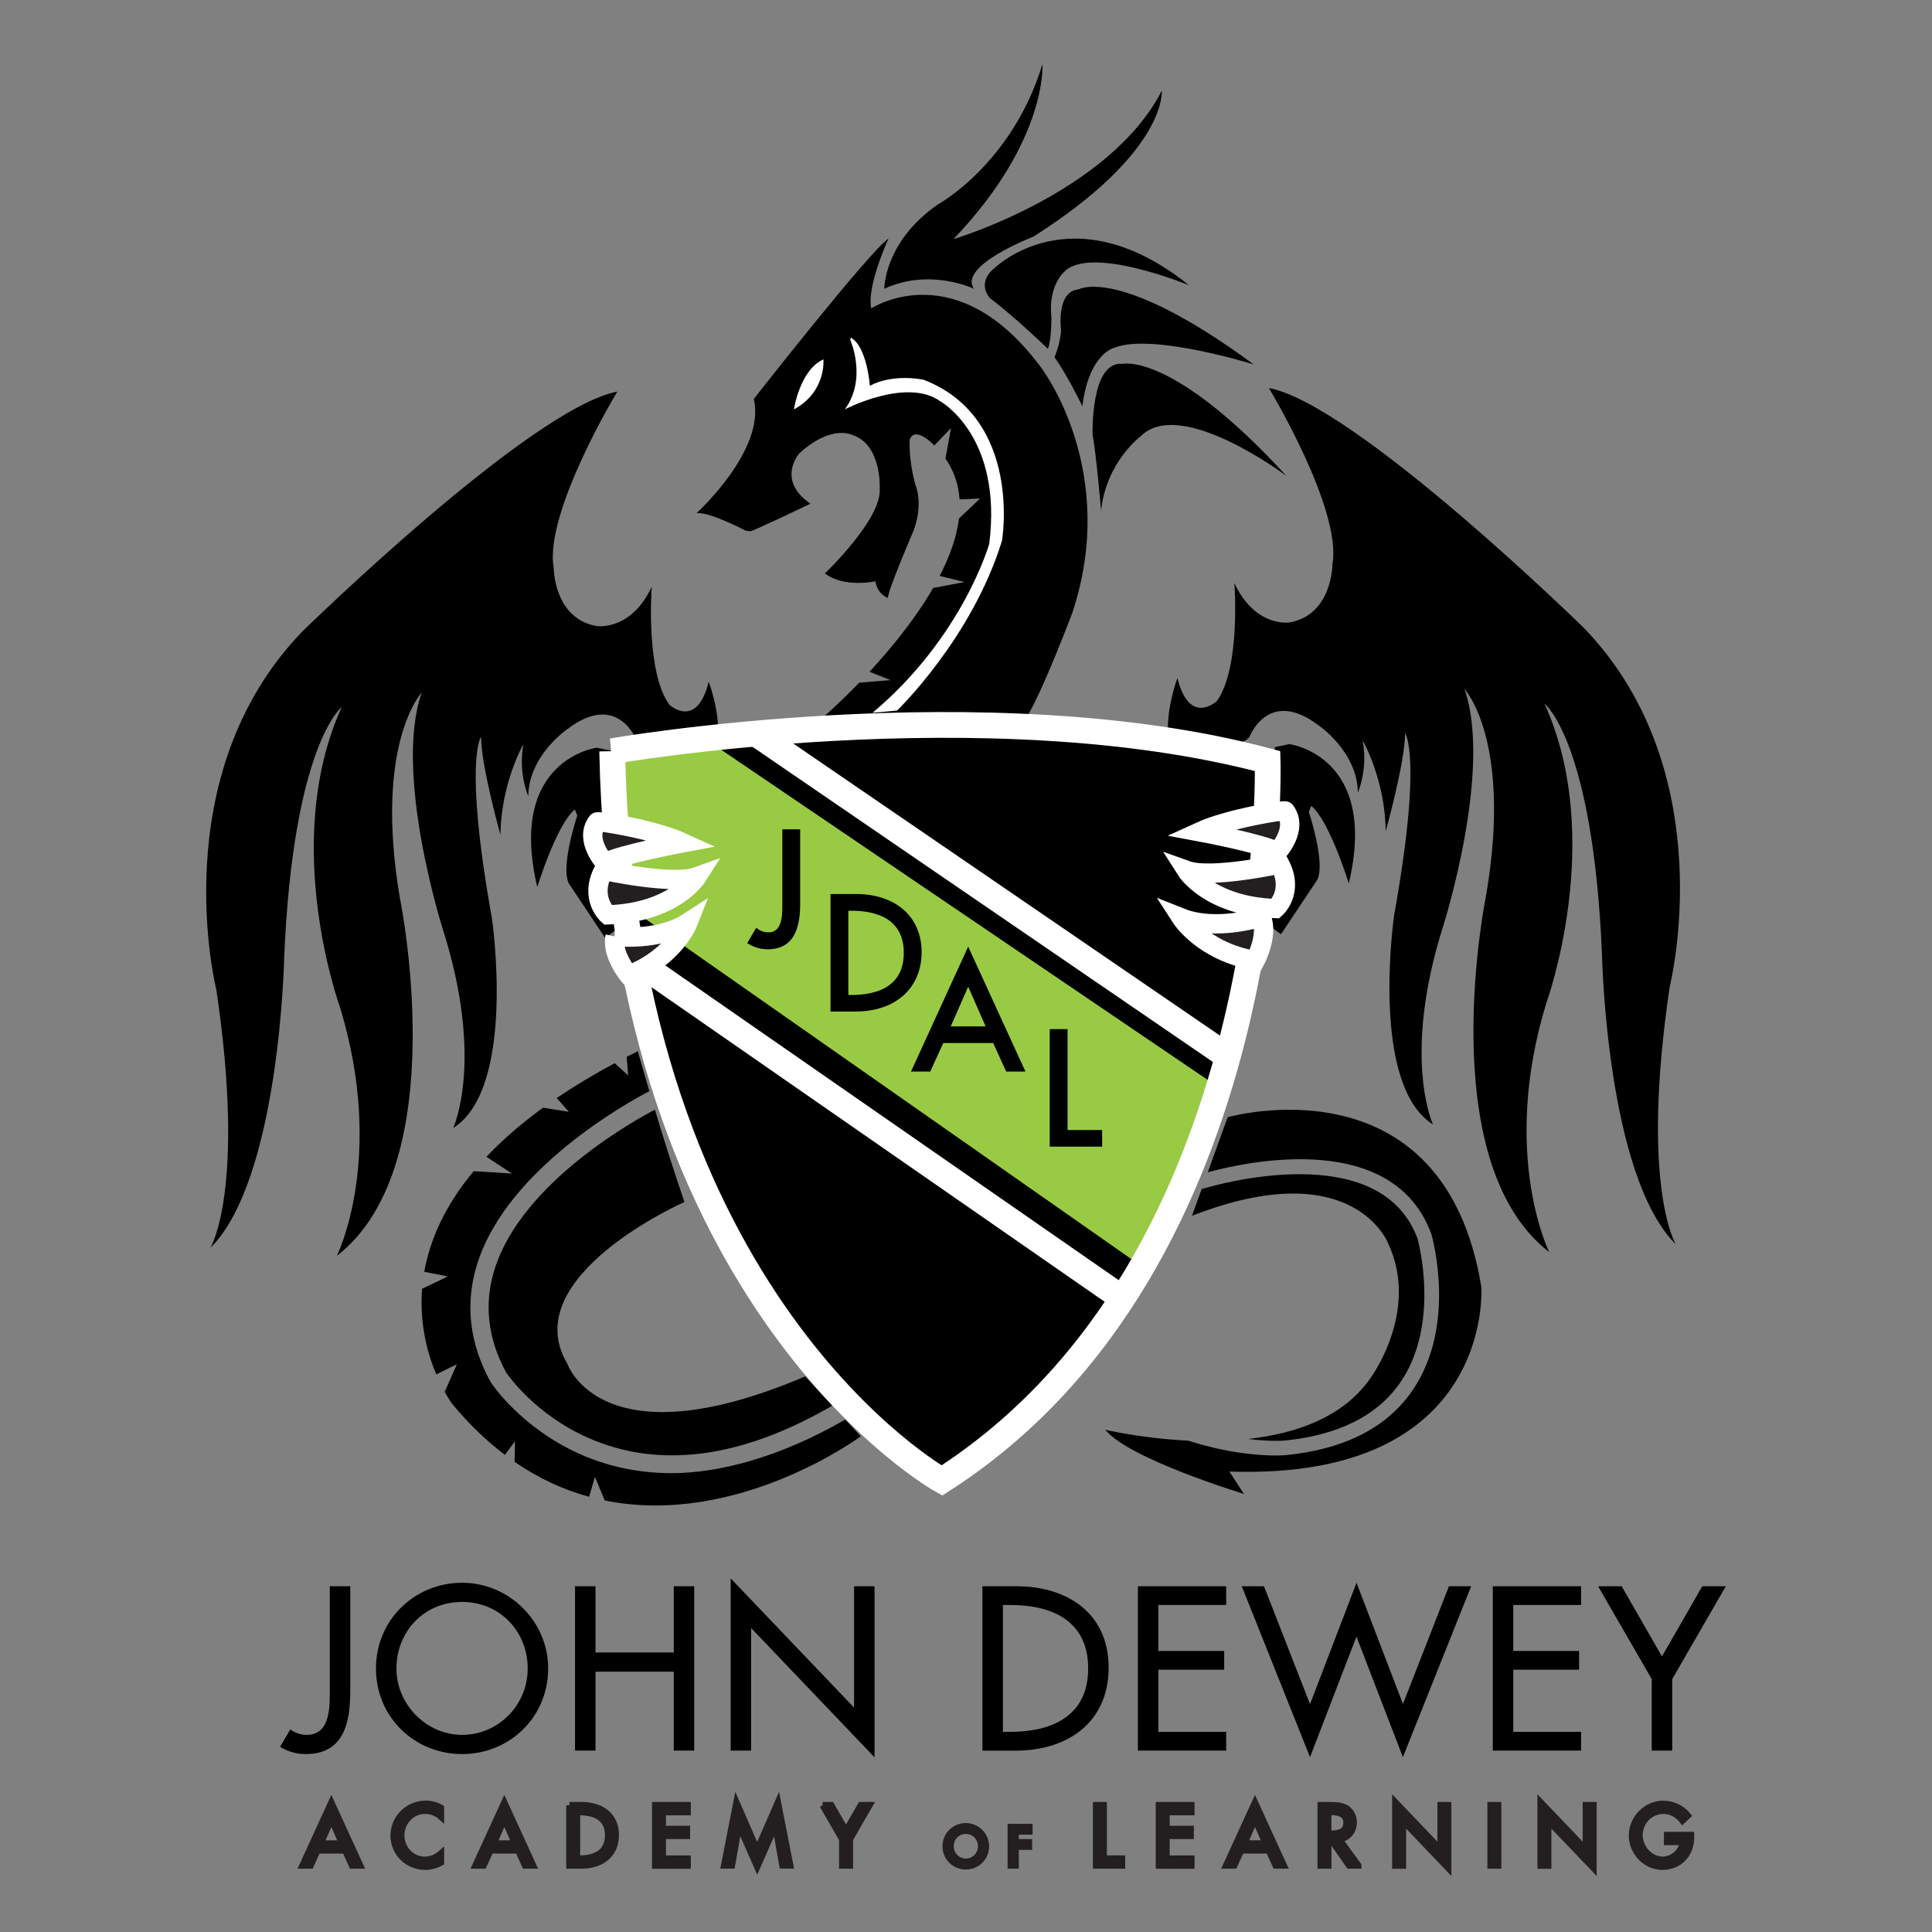 <?xml version="1.0" encoding="UTF-8"?>
<svg id="John_Dewey_Academy_of_Learning" data-name="John Dewey Academy of Learning" xmlns="http://www.w3.org/2000/svg" viewBox="0 0 300 300">
  <rect x="0" y="0" width="300" height="300" fill="#808080" stroke="none"/>
  <defs>
    <style>
      .cls-1 {
        fill: #fff;
      }

      .cls-2 {
        fill: #99ca43;
      }

      .cls-3 {
        stroke: #231f20;
      }

      .cls-3, .cls-4, .cls-5 {
        stroke-miterlimit: 10;
      }

      .cls-3, .cls-5 {
        fill: #231f20;
      }

      .cls-4 {
        fill: none;
        stroke-width: 4px;
      }

      .cls-4, .cls-5 {
        stroke: #fff;
      }

      .cls-5 {
        stroke-width: 3px;
      }
    </style>
  </defs>
  <g>
    <path d="m215.56,193.09c4.96,10.63-2.83,21.01-2.83,21.01-4.26,6.05-11.63,8.54-18.95,9.34,3.49.43,5.65.26,5.69.25,8.42-.84,14.5-3.91,18.04-9.13,6.07-8.94,2.82-21.45,2.61-22.22-5.83-15.76-31.33-8.37-33.53-7.7l-1.5,4.15c25.06-9.77,30.47,4.29,30.47,4.29Z"/>
    <path d="m230.03,199.9c-5.83-36.01-39.4-26.42-39.4-26.42l-3.09,8.55c6.57-1.78,28.83-6.46,34.72,9.59l.02.08c.16.57,3.93,14.07-2.9,24.13-3.94,5.81-10.57,9.21-19.7,10.12-.09,0-.65.06-1.61.06-2.42,0-7.35-.31-13.56-2.31-7.26-.34-12.88-1.69-12.88-1.69,3.57,4.51,21.53,9.97,21.53,9.97l-2.26-3.48c41.19,1.41,39.12-28.59,39.12-28.59Z"/>
  </g>
  <path d="m92.65,116.11s-13.92,1.79-9.22,21.63c0,0,3.01-9.78,5.83-12.04l.38.94s-2.63,7.81-1.32,10.53l5.64,8.46,2.44-1.79-1.5-27.27-2.26-.47Z"/>
  <path d="m98.86,114.98s-2.91-7.71-10.72-1.79c0,0-6.02,4.04-6.11,10.44,0,0-1.6-3.57-.75-8.09,0,0-3.48,6.02-3.57,14.1,0,0-3.01-10.72-3.01-15.23,0,0-2.73,3.57,1.69,28.21,0,0,3.86,26.33-6.02,32.54,0,0,4.89-10.44-1.6-30.84,0,0-7.71-24.17-3.29-36.77,0,0-7.43,7.9-3.39,31.88,0,0,8.56,41.38-9.78,55.57,0,0,7.62-15.23.47-38.65,0,0-9.31-25.48.28-46.55,0,0-7.52,5.83-8.93,38.84,0,0-.66,34.42-11.47,45.14,0,0,5.55-8.93.94-40.06,0,0-8.37-33.19,13.35-55.67,0,0,35.45-34.7,48.9-37.24,0,0-11.38,18.81-9.87,27.36,0,0,0,7.8,6.58,9.03,0,0,5.36.94,8.65-6.11,0,0-1.03,13.16,2.73,18.34,0,0,4.23,3.95,6.11-3.57,0,0,2.07,5.36,1.32,9.97,0,0-10.72,1.69-12.51-.85Z"/>
  <path d="m200.22,115.55s13.92,1.79,9.22,21.63c0,0-3.01-9.78-5.83-12.04l-.38.94s2.63,7.81,1.32,10.53l-5.64,8.46-2.44-1.79,1.5-27.27,2.26-.47Z"/>
  <path d="m194.02,114.42s2.92-7.71,10.72-1.79c0,0,6.02,4.04,6.11,10.44,0,0,1.6-3.57.75-8.09,0,0,3.48,6.02,3.57,14.1,0,0,3.01-10.72,3.01-15.23,0,0,2.73,3.57-1.69,28.21,0,0-3.86,26.33,6.02,32.54,0,0-4.89-10.44,1.6-30.84,0,0,7.71-24.17,3.29-36.77,0,0,7.43,7.9,3.39,31.88,0,0-8.56,41.38,9.78,55.57,0,0-7.62-15.23-.47-38.65,0,0,9.31-25.48-.28-46.55,0,0,7.52,5.83,8.93,38.84,0,0,.66,34.42,11.47,45.14,0,0-5.55-8.93-.94-40.06,0,0,8.37-33.19-13.35-55.67,0,0-35.45-34.7-48.9-37.24,0,0,11.38,18.81,9.87,27.36,0,0,0,7.8-6.58,9.03,0,0-5.36.94-8.65-6.11,0,0,1.03,13.16-2.73,18.34,0,0-4.23,3.95-6.11-3.57,0,0-2.07,5.36-1.32,9.97,0,0,10.72,1.69,12.51-.85Z"/>
  <path d="m137.32,44.84s-.09-7.24,8.28-13.07c0,0,11.57-6.3,16.27-21.82,0,0,.85,11.85-13.82,27.18,0,0,24.17-7.15,32.35-23.04,0,0,.94,9.4-19.94,22.66,0,0-11.75,4.51-9.22,8.09,0,0-6.86-3.29-13.92,0Z"/>
  <path d="m162.7,54.15s-5.36-5.17-8.93-7.8c0,0-2.35-2.35.75-4.8,0,0,12.04-11.75,30.09,2.73,0,0-15.52-6.39-19.46-1.97,0,0-2.45,2.16-1.88,7.05,0,0,0,3.67-.56,4.8Z"/>
  <path d="m163.74,55.46s.85-1.88,1.03-4.14c0,0-.85-6.11,2.73-6.39,0,0,6.21-3.76,27.18,11.66,0,0-15.7-4.89-21.53-2.63,0,0-4.04.75-5.08,9.12,0,0-2.26-4.7-4.33-7.62Z"/>
  <path d="m170.98,79.35s-.75-8.75-1.32-11.85c0,0-.38-11.57,4.7-11,0,0,7.71-1.88,25.39,17.4,0,0-16.36-12.32-22.57-6.21,0,0-5.45,4.04-6.21,11.66Z"/>
  <path d="m162,57.53c-13.35-18.48-26.71-9.64-26.71-9.64-.75-3.43,2.68-10.86,2.68-10.86-3.1,2.16-20.92,24.92-20.92,24.92,1.88,7.95-8.89,17.73-8.89,17.73,1.88-.28,7.66,2.73,7.66,2.73l.71.09c1.18-.38,9.31-4.28,9.31-4.28-5.36-3.71-1.74-7.8-1.74-7.8,5.03-4.61,8.27-2.87,8.27-2.87,4.61,1.5,4.23,8.37,4.23,8.37.33,4.7-8.51,13.12-8.51,13.12,3.01,2.3,7.85,1.22,7.85,1.22.28,2.02,1.93,2.59,1.93,2.59-.05-1.08,4.04-10.58,4.04-10.58,1.5-4.23.24-6.96.24-6.96-1.13-4.14-.89-7.05-.89-7.05.8-2.13,3.52.59,3.82.91l2.59-2.69-.86,4.73c1.37,1.96,2.04,4.1,2.19,6.34l3.18-.14s-1.98,1.9-3.27,3.1c-.36,2.93-1.47,5.96-2.99,8.92l3.86.95-4.88.92c-2.81,4.87-6.6,9.46-9.88,13.01l3.26,1.3s-2.86.22-4.87.4c-3.1,3.21-5.43,5.22-5.43,5.22l-.71,1.18,32.02-.85c2.35-3.53,7.19-16.31,7.19-16.31,7.33-21.91-4.51-37.71-4.51-37.71Z"/>
  <path class="cls-1" d="m123.28,63.57s.92-6.14,4.58-7.76c0,0,.49,5.01-4.58,7.76Z"/>
  <path class="cls-1" d="m132.03,52.78s2.68,5.99-.85,10.79c0,0,9.59-5.01,14.81-1.27,0,0,9.73,5.36,7.62,22.14,0,0-4.09,14.46-18.12,26.24l3.81-.35s11.64-11.21,16.29-26.38c0,0,3.24-18.97-12.13-24.97,0,0-4.65-1.06-8.39.92,0,0-.42-6.07-2.96-7.48"/>
  <path d="m106.28,186.64c-1.71-4.96-3.32-10.12-4.59-14.33-2.8,1.46-20.6,11.18-24.88,24.74-1.7,5.39-1.09,10.81,1.81,16.12.37.53,4.57,6.46,12.55,10.03,11.08,4.96,23.89,3.3,38.07-4.93l-4.2-4.55c-31.74,13.54-36.95-1.97-36.95-1.97-8.04-13.54,18.2-25.11,18.2-25.11Z"/>
  <path d="m131.24,220.43c-10.31,5.96-19.76,8.32-26.95,8.32-5.89,0-10.7-1.36-14.41-3.04-9.01-4.08-13.46-10.75-13.64-11.03l-.06-.09c-3.32-6.03-4.01-12.22-2.06-18.39,4.67-14.78,23.56-25.13,26.71-26.76-1.1-3.74-1.79-6.21-1.79-6.21-.59.29-1.16.59-1.73.88l.23,2.88-2.09-1.9c-3.34,1.79-6.33,3.6-9,5.41l1.88,2.14-4-.64c-3.51,2.55-6.42,5.11-8.8,7.63l3.97,2.6-5.95-.37c-4.59,5.51-6.82,10.83-7.67,15.62l3.65.73-3.99,1.91c-.43,5.5.87,10.13,2.2,13.3,1.32-.68,3.2-1.57,3.2-1.57l-1.89,4.28c.65,1.18,1.14,1.83,1.14,1.83,2.65,3.21,5.4,5.83,8.21,7.95l1.57-2.12-.06,3.21c3.81,2.62,7.7,4.37,11.57,5.42l.9-3.09,1.52,3.66c20.67,4.2,39.76-9.96,39.76-9.96l-2.4-2.6Z"/>
  <path d="m95.06,116.64s58.14-10.12,101.78,1.54c0,0,2.26,77.86-50.59,111.71,0,0-49.49-27.49-51.19-113.25Z"/>
  <line class="cls-4" x1="174.65" y1="201.87" x2="99.61" y2="149.78"/>
  <line class="cls-4" x1="117.85" y1="114.23" x2="190.11" y2="163.69"/>
  <polygon class="cls-2" points="110.14 115.17 189.13 168.77 176.71 196.23 97.73 140.94 95.47 123.64 95.28 117.19 97.54 116.87 110.14 115.17"/>
  <path class="cls-4" d="m95.06,116.64s58.14-10.12,101.78,1.54c0,0,2.26,77.86-50.59,111.71,0,0-49.49-27.49-51.19-113.25Z"/>
  <path class="cls-5" d="m198.38,132.26s3.29-3.56,1.19-6.33c-.07-.2-8.7,1.12-13.31,3.23,0,0,9.55,1.78,12.12,3.1Z"/>
  <path class="cls-5" d="m198.72,134.16s-10.67,2.37-14.5.99c0,0,3.56,5.6,13.84,5.93,0,0,2.96-2.57.66-6.92Z"/>
  <path class="cls-5" d="m195.84,142.39s-6.98,2.29-12.41.14c0,0,3.38,5.24,11.48,6.63,0,0,2.15-3.98.93-6.77Z"/>
  <path class="cls-5" d="m93.93,133.96s-3.29-3.56-1.19-6.33c.07-.2,8.7,1.12,13.31,3.23,0,0-9.55,1.78-12.12,3.1Z"/>
  <path class="cls-5" d="m93.73,135.14s10.67,2.37,14.5.99c0,0-3.56,5.6-13.84,5.93,0,0-2.97-2.57-.66-6.92Z"/>
  <path class="cls-5" d="m95.51,145.42s6.79.79,11.33-2.17c0,0-2.11,5.4-9.22,8.17,0,0-2.7-3.23-2.11-6Z"/>
  <g>
    <path d="m54.39,246.31v16.21c0,4.91-.95,9.85-6.91,9.85-1.49,0-2.74-.37-3.99-1.12l1.59-2.71c.71.54,1.62.85,2.54.85,3.66,0,3.59-4.27,3.59-6.87v-16.21h3.18Z"/>
    <path d="m85.12,259.07c0,7.58-5.99,13.3-13.37,13.3s-13.37-5.72-13.37-13.3,6.06-13.3,13.37-13.3,13.37,5.99,13.37,13.3Zm-3.18,0c0-5.62-4.2-10.32-10.19-10.32s-10.19,4.7-10.19,10.32,4.67,10.32,10.19,10.32,10.19-4.5,10.19-10.32Z"/>
    <path d="m104.62,256.6v-10.29h3.18v25.52h-3.18v-12.25h-12.15v12.25h-3.18v-25.52h3.18v10.29h12.15Z"/>
    <path d="m113.46,245.09l19.16,20.07v-18.85h3.18v26.57l-19.16-20.07v19.02h-3.18v-26.74Z"/>
    <path d="m152.55,246.31h5.28c7.82,0,14.32,4.13,14.32,12.63s-6.36,12.9-14.42,12.9h-5.18v-25.52Zm3.18,22.61h1.12c6.5,0,12.12-2.44,12.12-9.85s-5.62-9.85-12.12-9.85h-1.12v19.7Z"/>
    <path d="m176.69,246.31h13.71v2.91h-10.53v7.14h10.22v2.91h-10.22v9.65h10.53v2.91h-13.71v-25.52Z"/>
    <path d="m203.43,264.59l7.21-18.82,7.21,18.82,7.14-18.28h3.45l-10.6,26.54-7.21-18.72-7.21,18.72-10.6-26.54h3.45l7.14,18.28Z"/>
    <path d="m231.8,246.31h13.71v2.91h-10.53v7.14h10.22v2.91h-10.22v9.65h10.53v2.91h-13.71v-25.52Z"/>
    <path d="m248.15,246.31h3.66l6.26,10.9,6.26-10.9h3.66l-8.33,14.42v11.1h-3.18v-11.1l-8.33-14.42Z"/>
  </g>
  <g>
    <path d="m123.95,129.06v11.24c0,3.4-.66,6.83-4.79,6.83-1.03,0-1.9-.26-2.77-.77l1.1-1.88c.49.38,1.13.59,1.76.59,2.53,0,2.49-2.96,2.49-4.76v-11.24h2.21Z"/>
    <path d="m119.17,147.4c-1.05,0-1.98-.26-2.91-.81l-.24-.14,1.41-2.39.25.19c.44.34,1.02.53,1.59.53.97,0,1.58-.46,1.91-1.46.3-.9.3-2.02.3-2.92v-11.62h2.77v11.52c0,3.05-.53,7.11-5.07,7.11Zm-2.38-1.16c.77.41,1.51.6,2.38.6,3.97,0,4.5-3.31,4.5-6.54v-10.96h-1.64v11.05c0,.94,0,2.12-.32,3.1-.4,1.23-1.23,1.85-2.44,1.85-.59,0-1.17-.16-1.67-.47l-.8,1.37Z"/>
  </g>
  <g>
    <path d="m129.24,139.1h3.66c5.42,0,9.92,2.86,9.92,8.75s-4.41,8.94-9.99,8.94h-3.59v-17.69Zm2.21,15.67h.77c4.5,0,8.4-1.69,8.4-6.83s-3.89-6.83-8.4-6.83h-.77v13.65Z"/>
    <path d="m132.83,157.07h-3.87v-18.25h3.94c6.2,0,10.21,3.55,10.21,9.03s-3.94,9.22-10.28,9.22Zm-3.31-.56h3.31c4.69,0,9.71-2.27,9.71-8.66s-4.98-8.47-9.64-8.47h-3.38v17.12Zm2.7-1.45h-1.06v-14.22h1.06c5.6,0,8.68,2.52,8.68,7.11s-3.08,7.11-8.68,7.11Zm-.49-.56h.49c3.7,0,8.12-1.14,8.12-6.54s-4.41-6.54-8.12-6.54h-.49v13.09Z"/>
  </g>
  <g>
    <path d="m146.28,161.67l-2.02,4.43h-2.37l8.45-18.44,8.45,18.44h-2.37l-2.02-4.43h-8.12Zm4.06-9.17l-3.14,7.16h6.29l-3.14-7.16Z"/>
    <path d="m159.23,166.39h-2.99l-2.02-4.43h-7.75l-2.02,4.43h-2.99l8.88-19.4,8.89,19.4Zm-2.63-.56h1.75l-8.01-17.48-8.01,17.48h1.75l2.02-4.43h8.48l2.02,4.43Zm-2.68-5.89h-7.15l3.58-8.14,3.58,8.14Zm-6.29-.56h5.42l-2.71-6.17-2.71,6.17Z"/>
  </g>
  <g>
    <path d="m165.48,175.75h5.37v2.02h-7.58v-17.69h2.21v15.67Z"/>
    <path d="m171.14,178.05h-8.14v-18.25h2.77v15.67h5.37v2.58Zm-7.58-.56h7.01v-1.45h-5.37v-15.67h-1.64v17.12Z"/>
  </g>
  <g>
    <path class="cls-3" d="m49.3,287.32l-1.07,2.35h-1.25l4.47-9.76,4.47,9.76h-1.25l-1.07-2.35h-4.3Zm2.15-4.85l-1.66,3.79h3.33l-1.66-3.79Z"/>
    <path class="cls-3" d="m68.47,282.09c-.67-.6-1.59-.92-2.47-.92-2.1,0-3.7,1.75-3.7,3.82s1.59,3.8,3.67,3.8c.92,0,1.8-.35,2.5-.97v1.38c-.72.42-1.64.66-2.46.66-2.67,0-4.88-2.12-4.88-4.83s2.22-4.93,4.98-4.93c.82,0,1.65.2,2.36.63v1.35Z"/>
    <path class="cls-3" d="m76.16,287.32l-1.07,2.35h-1.25l4.47-9.76,4.47,9.76h-1.25l-1.07-2.35h-4.3Zm2.15-4.85l-1.66,3.79h3.33l-1.66-3.79Z"/>
    <path class="cls-3" d="m88.42,280.31h1.94c2.87,0,5.25,1.51,5.25,4.63s-2.33,4.73-5.29,4.73h-1.9v-9.36Zm1.17,8.29h.41c2.38,0,4.44-.89,4.44-3.61s-2.06-3.61-4.44-3.61h-.41v7.22Z"/>
    <path class="cls-3" d="m101.74,280.31h5.03v1.07h-3.86v2.62h3.75v1.07h-3.75v3.54h3.86v1.07h-5.03v-9.36Z"/>
    <path class="cls-3" d="m114.76,283.48h-.02l-1.09,6.18h-1.2l1.91-9.76,3.21,7.37,3.22-7.37,1.91,9.76h-1.2l-1.09-6.18h-.02l-2.81,6.38-2.81-6.38Z"/>
    <path class="cls-3" d="m127.73,280.31h1.34l2.3,4,2.3-4h1.34l-3.05,5.29v4.07h-1.17v-4.07l-3.05-5.29Z"/>
    <path class="cls-3" d="m153.09,286.69c0,1.77-1.4,3.11-3.12,3.11s-3.12-1.34-3.12-3.11,1.41-3.11,3.12-3.11,3.12,1.4,3.12,3.11Zm-.74,0c0-1.31-.98-2.41-2.38-2.41s-2.38,1.1-2.38,2.41,1.09,2.41,2.38,2.41,2.38-1.05,2.38-2.41Z"/>
    <path class="cls-3" d="m157.7,284.39v1.68h2.07v.68h-2.07v2.92h-.74v-5.96h2.88v.68h-2.14Z"/>
    <path class="cls-3" d="m171.38,288.6h2.84v1.07h-4.01v-9.36h1.17v8.29Z"/>
    <path class="cls-3" d="m179.96,280.31h5.03v1.07h-3.86v2.62h3.75v1.07h-3.75v3.54h3.86v1.07h-5.03v-9.36Z"/>
    <path class="cls-3" d="m192.72,287.32l-1.07,2.35h-1.25l4.47-9.76,4.47,9.76h-1.25l-1.07-2.35h-4.3Zm2.15-4.85l-1.66,3.79h3.33l-1.66-3.79Z"/>
    <path class="cls-3" d="m210.9,289.67h-1.41l-2.76-3.96h-.48v3.96h-1.17v-9.36h1.42c.83,0,1.73.01,2.47.43.78.46,1.23,1.34,1.23,2.23,0,1.34-.89,2.46-2.25,2.62l2.95,4.07Zm-4.66-4.93h.37c1.19,0,2.48-.22,2.48-1.71s-1.39-1.68-2.54-1.68h-.31v3.39Z"/>
    <path class="cls-3" d="m216.67,279.86l7.03,7.36v-6.91h1.17v9.75l-7.03-7.36v6.98h-1.17v-9.81Z"/>
    <path class="cls-3" d="m232.63,289.67h-1.17v-9.36h1.17v9.36Z"/>
    <path class="cls-3" d="m239.23,279.86l7.03,7.36v-6.91h1.17v9.75l-7.03-7.36v6.98h-1.17v-9.81Z"/>
    <path class="cls-3" d="m262.58,284.95v.37c0,2.57-1.81,4.54-4.43,4.54s-4.73-2.26-4.73-4.85,2.16-4.9,4.85-4.9c1.45,0,2.89.66,3.81,1.81l-.82.78c-.67-.92-1.8-1.53-2.94-1.53-2.1,0-3.74,1.7-3.74,3.8,0,1.96,1.61,3.82,3.64,3.82,1.45,0,3.02-1.25,3.07-2.78h-2.42v-1.07h3.71Z"/>
  </g>
</svg>